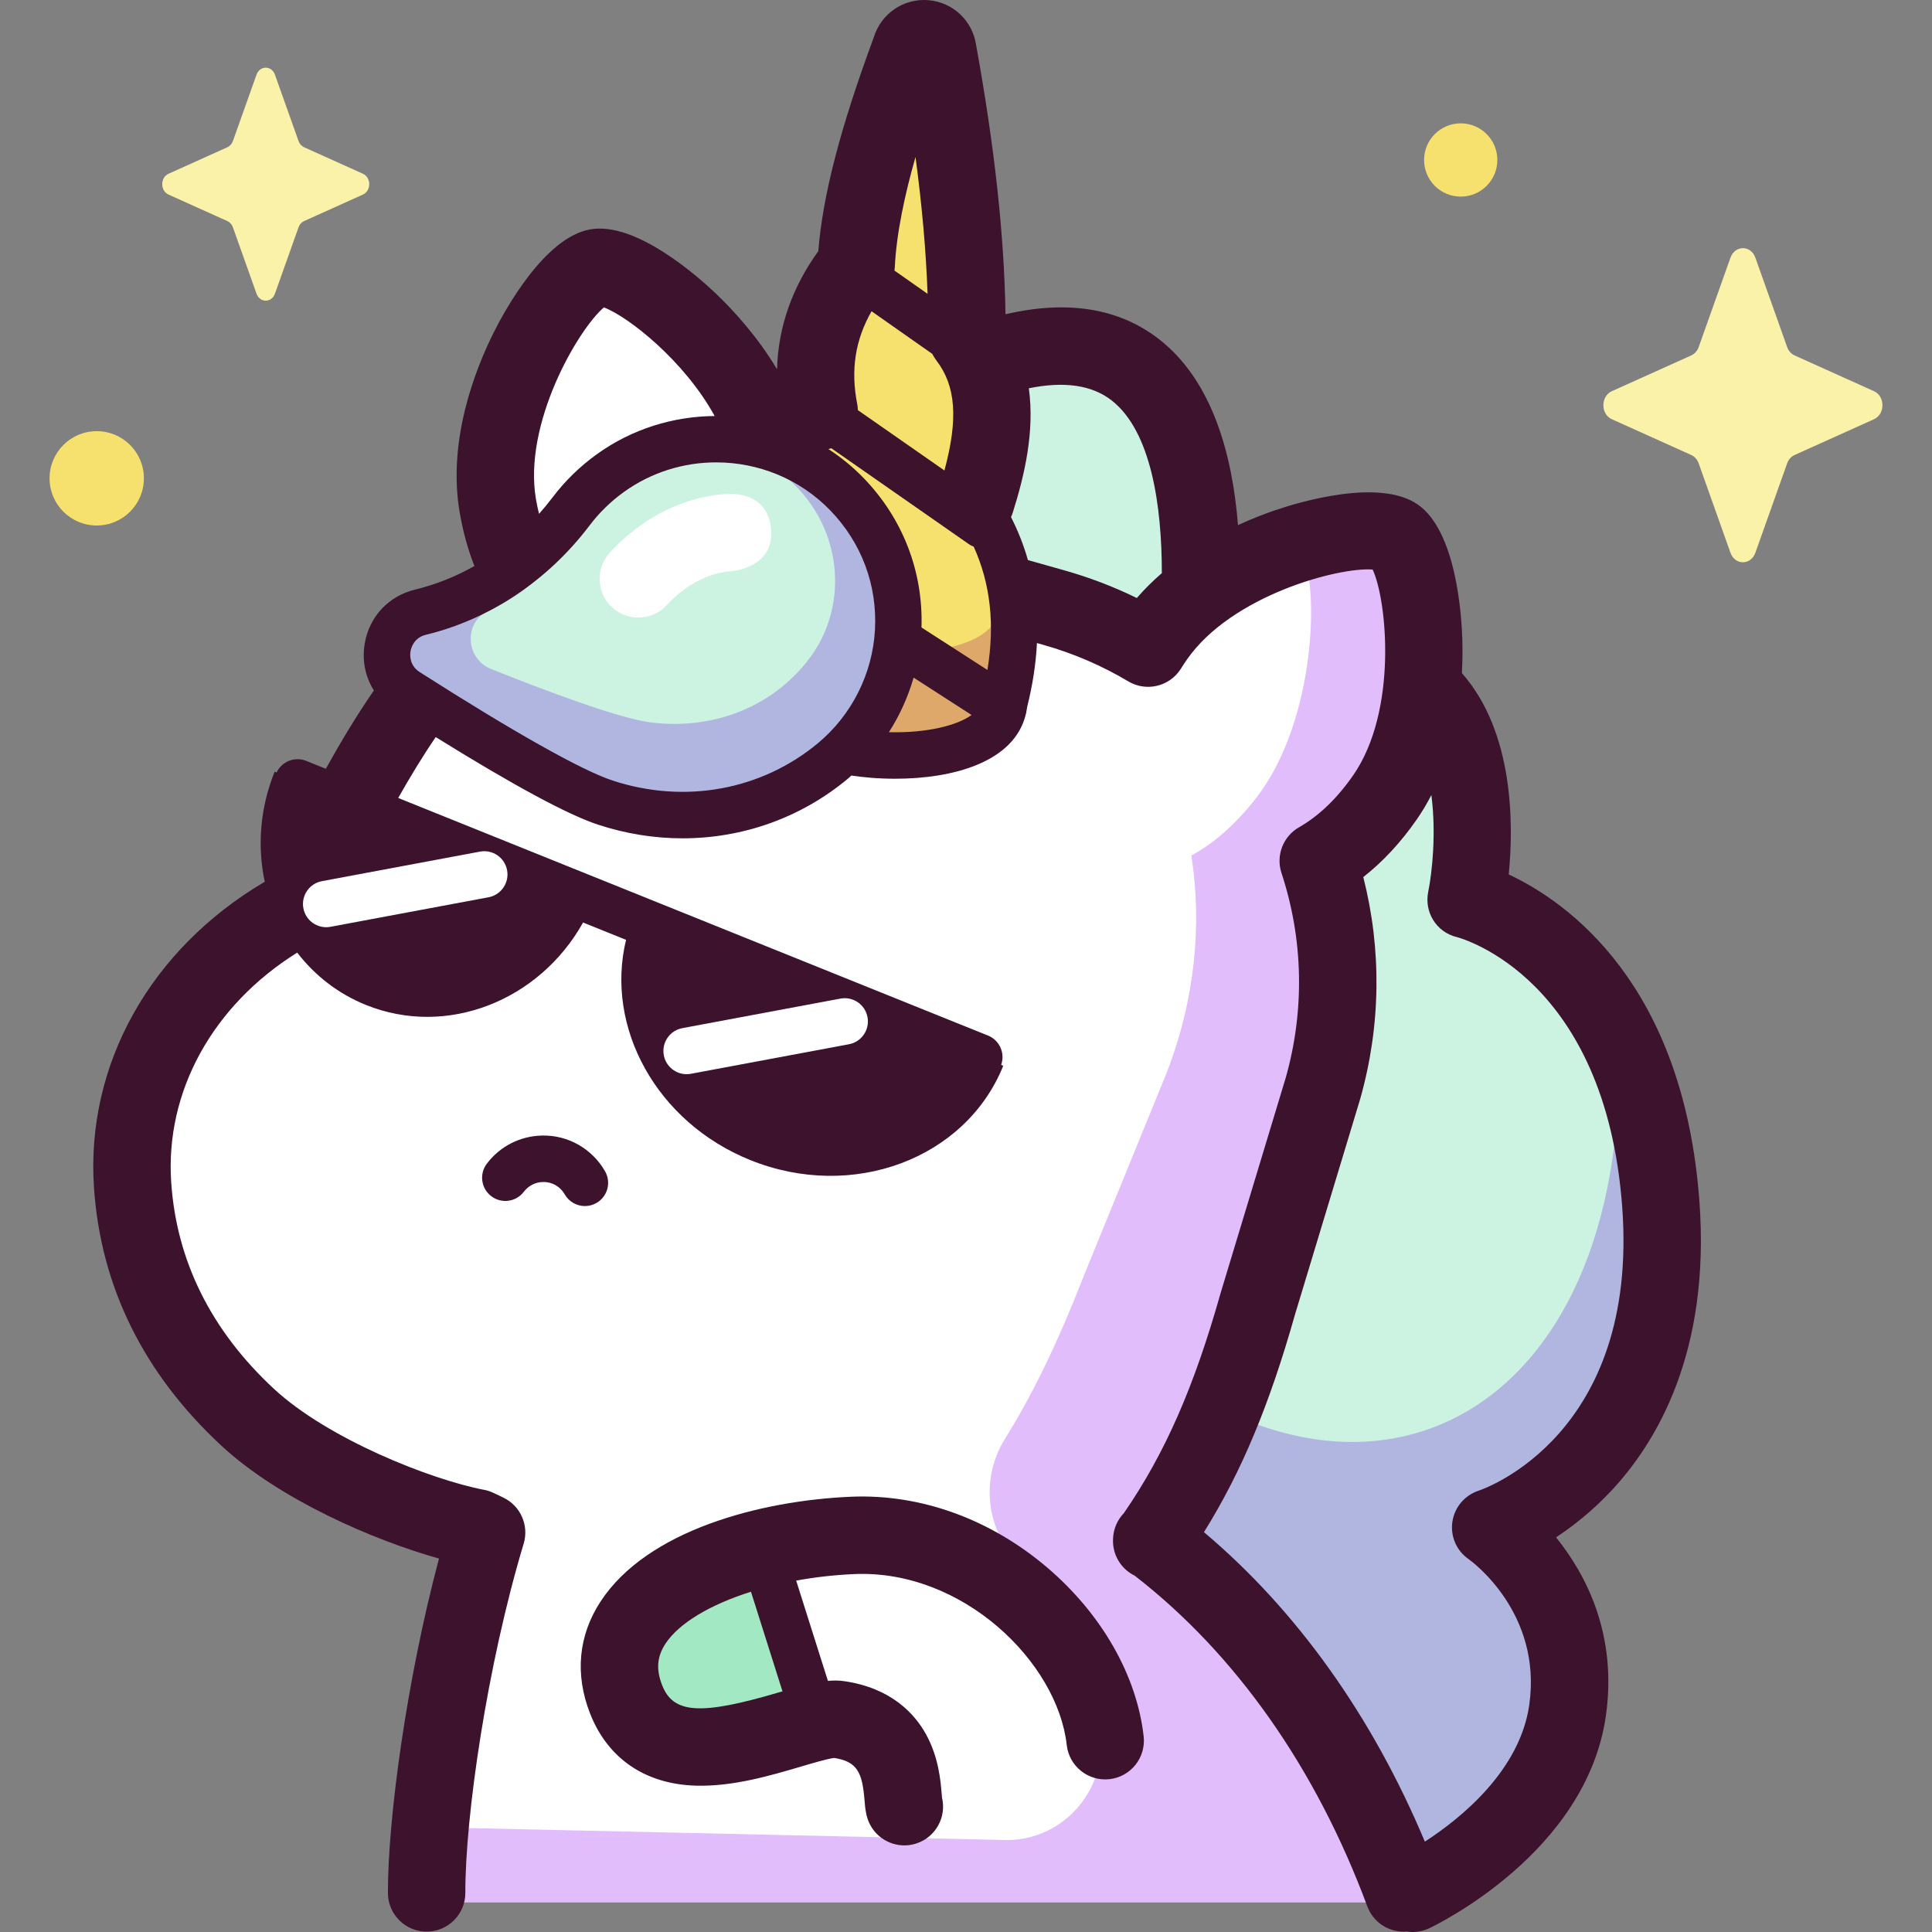 <svg id="Capa_1" enable-background="new 0 0 499.177 499.177" height="512" viewBox="0 0 499.177 499.177" width="512" xmlns="http://www.w3.org/2000/svg"><rect x="0" y="0" width="499.177" height="499.177" fill="#808080" stroke="none"/><g><g><path d="m364.984 489.175s35.721-16.761 40.045-47.314-19.846-47.219-19.846-47.219 48.911-15.657 43.932-83.462-50.3-78.767-50.3-78.767 18.502-90.255-71.241-53.111c0 0 22.593-121.582-63.721-81.945l-23.294 217.466z" fill="#ccf3e2"/><path d="m383.444 394.367s52.733-15.193 48.43-86.191c-.774-12.768-10.608-30.983-13.701-40.238 3.652 101.358-70.443 136.524-135.119 72.243-3.471-3.45-19.485 30.318-24.096 28.945l101.356 123.574s38.595-16.664 43.704-48.498c5.11-31.835-20.574-49.835-20.574-49.835z" fill="#b1b6e1"/><path d="m362.657 491.475c-14.765-39.761-38.07-70.835-65.076-91.181l-.01.233c10.941-15.504 19.473-33.151 27.418-61.282l16.841-55.678c5.657-20.03 4.83-40.356-1.227-58.741 6.155-3.515 12.051-8.933 17.247-16.42 15.825-22.803 9.87-62.507 2.769-67.434-7.101-4.928-46.379 3.385-62.204 26.187-.625.901-1.208 1.801-1.771 2.699-7.432-4.437-15.559-7.987-24.286-10.452l-59.748-16.875c-4.462-1.26-8.844-2.131-13.14-2.669.939-5.663.909-12.004-.298-18.937-4.712-27.06-36.512-50.876-44.938-49.409-8.426 1.468-30.304 34.631-25.592 61.69 1.559 8.953 4.631 16.316 8.74 22.053-13.892 8.958-24.553 20.048-30.894 28.855-15.303 21.254-28.733 52.338-28.733 52.338-29.537 15.375-45.448 43.333-43.495 72.111 1.611 23.745 12.349 43.854 29.65 59.946 15.207 14.144 43.141 25.563 59.332 28.653l2.486 1.198c-9.476 31.458-15.54 72.013-15.495 93.116" fill="#fff"/><path d="m259.275 182.91c.095-.438.17-.884.204-1.348 4.32-16.921 3.493-32.914-4.846-47.552 5.218-18.822 4.533-34.867-4.79-47.008.097-22.477-2.699-47.307-7.519-73.786-.406-3.983-6.048-4.394-7.028-.513-7.531 20.347-13.295 39.614-14.092 55.842-8.64 10.856-12.375 23.262-9.533 37.777-7.721 11.279-11.708 24.184-9.965 39.486-9.923 11.321-8.905 24.628-8.934 30.781 1.138 21.012 62.305 25.771 66.503 6.321z" fill="#f6e06e"/><path d="m259.275 182.91c.095-.438.17-.884.204-1.348 3.068-12.017 3.522-23.563.551-34.49-.342 3.232-.933 6.505-1.776 9.821-.026.396-.09.777-.169 1.151-3.544 16.607-57.29 12.088-58.444-5.894-.004-1.016-.043-2.262-.043-3.677-7.656 10.677-6.799 22.44-6.826 28.116 1.138 21.012 62.305 25.771 66.503 6.321z" fill="#dda86a"/><path d="m108.644 158.173c15.655-3.793 29.208-13.211 38.924-26.059 2.76-3.65 6.113-6.968 10.048-9.813 18.797-13.588 45.118-11.269 61.233 5.412 19.221 19.896 17.214 51.519-3.652 68.897-17.965 14.963-40.37 16.819-58.812 10.754-10.743-3.533-33.79-17.556-51.158-28.648-8.408-5.369-6.278-18.194 3.417-20.543z" fill="#ccf3e2"/><path d="m218.849 127.712c-16.115-16.681-42.436-19-61.233-5.412-3.936 2.845-7.288 6.163-10.048 9.813-9.716 12.848-23.268 22.266-38.924 26.059-9.695 2.349-11.825 15.174-3.418 20.543 17.368 11.092 40.415 25.115 51.158 28.648 18.442 6.065 40.847 4.208 58.812-10.754 20.867-17.378 22.874-49 3.653-68.897zm-10.508 43.43c-10.609 13.079-26.363 17.369-40.47 15.469-8.218-1.107-26.814-8.091-40.908-13.729-6.822-2.729-7.223-12.185-.638-15.147 10.633-4.783 18.917-13.312 23.941-23.787 1.427-2.976 3.328-5.793 5.717-8.348 11.411-12.205 30.593-14.026 44.629-4.224 16.742 11.688 20.052 34.575 7.729 49.766z" fill="#b1b6e1"/><path d="m164.918 159.56c-2.421 0-4.848-.874-6.77-2.643-4.064-3.74-4.325-10.066-.585-14.13 13.773-14.961 29.401-15.219 31.137-15.163 0 0 9.905-.705 10.554 9.456.634 9.927-10.645 10.542-10.645 10.542-.347.009-8.592.304-16.33 8.71-1.973 2.143-4.663 3.228-7.361 3.228z" fill="#fff"/><path d="m298.238 400.37c10.889-15.466 19.391-33.088 27.309-61.125l16.841-55.679c5.657-20.03 4.83-40.356-1.227-58.741 6.155-3.514 12.051-8.933 17.247-16.42 15.825-22.803 9.87-62.507 2.769-67.435-3.275-2.273-13.402-1.722-24.912 1.763 4.629 7.765 3.89 43.366-11.686 63.416-5.375 6.92-11.083 11.826-16.769 14.899 2.815 17.88.932 37.372-6.432 56.274l-21.419 52.488c-6.872 17.638-13.375 30.834-20.276 41.905-5.648 9.061-5.276 20.619 1.086 29.194 8.699 11.725 16.211 25.608 22.128 41.419 6.196 16.558-6.591 34.042-24.243 33.061l-146.604-3.265c-1.067 9.358-1.275 12.849-1.261 19.35h252.424c-14.746-39.711-38.013-70.756-64.975-91.104z" fill="#e1bdfc"/><path d="m220.312 396.707c34.022-1.457 57.912 19.275 59.091 46.824-4.421-.544-42.613 10.727-46.208 12.347-5.96 2.685 1.733-8.994-16.557-11.619-9.193-1.319-45.077 19.908-54.88-5.221-9.803-25.127 24.531-40.873 58.554-42.331z" fill="#fff"/><path d="m196.566 400.125c-24.116 6.082-42.278 19.768-34.809 38.914 8.116 20.805 34.11 9.834 48.033 6.192-4.363-15.053-8.204-30.258-13.224-45.106z" fill="#a1e8c3"/><path d="m453.535 66.568 8.214 23.098c.352.989 1.048 1.772 1.927 2.168l20.521 9.246c2.899 1.306 2.899 5.925 0 7.232l-20.521 9.246c-.879.396-1.575 1.18-1.927 2.169l-8.214 23.097c-1.161 3.263-5.264 3.263-6.425 0l-8.214-23.097c-.352-.989-1.048-1.773-1.927-2.169l-20.521-9.246c-2.899-1.306-2.899-5.925 0-7.232l20.521-9.246c.879-.396 1.575-1.179 1.927-2.168l8.214-23.098c1.16-3.263 5.264-3.263 6.425 0z" fill="#fbf2aa"/><path d="m71.04 19.301 6.093 17.133c.261.734.777 1.315 1.429 1.609l15.222 6.858c2.151.969 2.151 4.395 0 5.364l-15.222 6.858c-.652.294-1.168.875-1.429 1.609l-6.093 17.134c-.861 2.421-3.905 2.421-4.766 0l-6.093-17.133c-.261-.734-.777-1.315-1.429-1.609l-15.222-6.858c-2.15-.969-2.15-4.395 0-5.364l15.222-6.858c.652-.294 1.168-.875 1.429-1.609l6.093-17.133c.861-2.422 3.905-2.422 4.766-.001z" fill="#fbf2aa"/><g fill="#f7e16e"><circle cx="24.993" cy="123.588" r="12.187"/><path d="m386.876 41.335c0 5.228-4.238 9.466-9.466 9.466s-9.466-4.238-9.466-9.466 4.238-9.466 9.466-9.466 9.466 4.238 9.466 9.466z"/></g></g><g><path d="m416.314 385.174c11.955-12.764 25.61-36.089 22.773-74.727-4.137-56.32-34.114-77.398-49.27-84.516 1.257-12.7 1.428-36.691-12.104-52.023.181-3.263.186-6.194.114-8.62-.192-6.454-1.589-28.05-11.507-34.933-9.915-6.882-30.637-.636-36.75 1.442-2.717.924-6.061 2.199-9.702 3.873-1.446-18.197-6.613-37.282-20.365-48.001-10.343-8.06-23.654-10.204-39.707-6.475-.33-20.431-2.815-43.235-7.586-69.504-.883-6.321-6.045-11.187-12.459-11.654-6.344-.467-12.111 3.519-13.963 9.544-8.693 23.536-13.186 40.804-14.363 55.315-6.804 9.438-10.355 19.658-10.658 30.521-5.131-8.589-11.388-15.349-15.768-19.528-4.632-4.421-20.687-18.694-32.479-16.623-11.817 2.057-22.085 20.898-24.95 26.624-4.682 9.355-12.049 27.854-8.778 46.633.853 4.897 2.121 9.481 3.784 13.73-4.847 2.73-10.004 4.795-15.344 6.089-6.858 1.661-11.84 7.017-13.001 13.976-.725 4.345.161 8.582 2.375 12.077-4.445 6.429-8.662 13.465-12.422 20.24l-5.071-2.043c-2.964-1.192-6.306.148-7.655 2.994l-.495-.2c-3.815 9.451-4.495 19.342-2.555 28.434-29.479 17.365-46.283 47.192-44.123 79.021 1.734 25.546 12.774 47.95 32.816 66.591 15.033 13.983 39.487 24.548 56.33 29.255-8.365 31.336-13.237 67.326-13.197 86.41.012 5.516 4.486 9.979 9.999 9.979h.021c5.523-.012 9.991-4.498 9.979-10.02-.041-19.613 5.585-58.719 15.071-90.211 1.419-4.712-.801-9.756-5.233-11.893-1.413-.659-3.408-1.782-4.954-2.013-13.861-2.645-40.477-13.205-54.396-26.152-16.195-15.063-25.106-32.996-26.483-53.3-1.596-23.506 10.762-45.745 32.558-59.361 4.514 5.868 10.52 10.605 17.77 13.53 20.889 8.431 44.778-1.063 56.088-21.305l11.108 4.475c-5.486 22.597 7.863 47.125 32.075 56.898 26.381 10.648 55.653-.256 65.379-24.354l-.545-.22c1.085-3.02-.397-6.38-3.398-7.59l-152.384-61.389c3.021-5.346 6.302-10.764 9.695-15.729 20.051 12.453 34.143 20.063 41.926 22.623 7.214 2.372 14.585 3.535 21.857 3.534 15.494 0 30.541-5.277 42.669-15.378.326-.272.636-.56.955-.839 1.67.238 3.334.439 4.966.569 2.063.164 4.185.251 6.328.251 14.922 0 30.775-4.257 33.756-16.64.017-.06.031-.121.046-.181.016-.069.037-.135.052-.205.007-.031.009-.061.015-.092.021-.108.039-.217.055-.326.076-.396.154-.792.197-1.162 1.415-5.654 2.251-11.141 2.514-16.451l1.72.486c7.693 2.173 15.054 5.34 21.877 9.414 4.669 2.785 10.71 1.334 13.599-3.272.569-.909 1.052-1.645 1.515-2.312 11.555-16.65 39.312-24.006 48.029-23.303 3.707 7.908 6.529 36.497-5.025 53.147-4.157 5.988-8.864 10.51-13.991 13.438-4.129 2.357-6.026 7.297-4.539 11.812 5.642 17.122 6.03 35.382 1.126 52.811l-16.812 55.585c-.018.06-.035.118-.052.178-6.866 24.31-14.382 41.428-24.982 56.821-1.671 1.732-2.691 4.041-2.795 6.526l-.01.233c-.167 4.001 2.062 7.67 5.588 9.396 26.072 20.189 46.835 49.689 60.115 85.451 1.496 4.029 5.314 6.521 9.375 6.521.258 0 .518-.014.778-.034.513.081 1.032.132 1.555.132 1.422 0 2.868-.305 4.241-.949 1.658-.778 40.674-19.466 45.698-54.966 2.985-21.096-5.247-36.61-12.89-46.059 4.387-2.874 9.371-6.793 14.274-12.026zm-185.193-315.422c.023-.194.046-.388.058-.582.003-.045.011-.089.013-.135.434-8.841 2.608-18.855 5.354-28.48 1.691 12.675 2.722 24.403 3.115 35.361l-8.557-6.006c.008-.052.01-.105.017-.158zm-5.935 10.665 15.693 11.015c.019.038.042.074.062.112.08.156.165.308.253.459.076.131.152.262.235.391.099.155.205.304.313.453.059.082.109.167.17.247 5.051 6.577 5.722 15.03 2.105 28.464l-22.364-15.591c-.019-.519-.066-1.042-.169-1.567-1.721-8.787-.539-16.548 3.702-23.983zm-69.156-.99c6.313 2.369 20.847 13.848 28.619 28.063-10.692.077-21.408 3.34-30.548 9.948-4.329 3.129-8.138 6.849-11.319 11.056-1.117 1.477-2.289 2.9-3.509 4.268-.291-1.192-.558-2.408-.778-3.671-3.42-19.641 10.921-44.05 17.535-49.664zm55.327 112.573c-14.621 12.177-34.472 15.789-53.098 9.665-7.909-2.602-25.597-12.548-49.804-28.006-2.755-1.76-2.525-4.553-2.39-5.367.136-.812.823-3.521 3.991-4.288 16.516-4.002 31.537-14.043 42.297-28.271 2.462-3.256 5.415-6.139 8.776-8.569 7.154-5.172 15.557-7.7 23.924-7.7 10.81 0 21.562 4.222 29.48 12.419 8.062 8.346 12.159 19.283 11.536 30.798-.614 11.357-5.977 22.044-14.712 29.319zm18.307-2.821c2.801-4.356 4.95-9.111 6.386-14.1l14.98 9.654c-3.748 2.722-11.529 4.693-21.366 4.446zm25.462-16.08-17.039-10.981c.462-14.436-4.799-28.094-14.922-38.574-2.797-2.895-5.868-5.403-9.138-7.524.257-.065.518-.124.767-.206l35.572 24.798c.388.27.801.471 1.221.639 4.316 9.536 5.483 20.043 3.539 31.848zm38.601-18.586c-5.975-2.925-12.218-5.312-18.65-7.129l-9.489-2.68c-1.09-3.83-2.547-7.536-4.372-11.11.177-.383.338-.777.468-1.19 3.023-9.599 5.682-20.916 4.138-32.083 9.124-1.864 16.29-.842 21.376 3.118 10.217 7.952 12.994 27.171 12.991 44.64-2.263 1.955-4.442 4.092-6.462 6.434zm88.406 230.605c-3.631 1.162-6.312 4.269-6.871 8.041-.558 3.772 1.05 7.513 4.188 9.677.779.554 19.045 13.821 15.677 37.623-2.404 16.985-17.603 29.289-26.981 35.374-13.584-32.39-33.089-59.746-57.075-79.965 9.711-15.576 16.943-32.961 23.517-56.214l16.814-55.59c.019-.06.035-.118.052-.178 5.322-18.842 5.571-38.489.783-57.271 5.073-3.975 9.705-8.964 13.829-14.906 1.412-2.035 2.658-4.142 3.762-6.289 1.286 9.796.204 19.946-.81 24.986-1.082 5.276 2.121 10.439 7.357 11.706 1.567.41 38.428 10.725 42.767 69.801 4.304 58.625-35.384 72.658-37.009 73.205z" fill="#3c122c"/><path d="m270.638 405.07c-14.766-12.605-32.818-19.12-50.755-18.354-23.401 1.003-52.695 8.646-64.729 27.096-5.72 8.768-6.658 18.748-2.713 28.861 4.568 11.709 14.327 18.35 27.479 18.697 9.48.249 19.194-2.62 27.004-4.926 3.02-.892 7.109-2.1 8.641-2.234 5.937.947 7.22 3.736 7.806 10.914.135 1.651.263 3.211.804 4.835 1.396 4.191 5.299 6.842 9.486 6.842 1.047 0 2.113-.166 3.162-.516 4.966-1.654 7.769-6.826 6.564-11.822-.03-.276-.052-.603-.082-.968-.268-3.295-.77-9.428-4.009-15.328-2.924-5.328-8.981-12.048-21.236-13.807-1.338-.193-2.715-.192-4.151-.068l-8.199-25.906c4.819-.882 9.88-1.467 15.029-1.688 28.001-1.207 52.484 22.757 54.876 44.164.613 5.489 5.568 9.44 11.049 8.828 5.488-.613 9.441-5.559 8.828-11.049-1.755-15.704-10.814-31.584-24.854-43.571zm-69.377 32.194c-20.247 5.978-27.3 5.544-30.188-1.859-1.586-4.064-1.33-7.354.83-10.665 3.525-5.404 11.685-10.185 22.127-13.481l8.145 25.737c-.306.089-.598.174-.914.268z" fill="#3c122c"/><path d="m84.274 239.566c-2.832 0-5.352-2.014-5.891-4.898-.609-3.258 1.538-6.392 4.795-7l40.838-7.633c3.268-.615 6.392 1.538 7 4.795.609 3.258-1.538 6.392-4.795 7l-40.838 7.633c-.373.07-.744.103-1.109.103z" fill="#fff"/><path d="m177.4 277.542c-2.832 0-5.352-2.014-5.891-4.898-.609-3.258 1.538-6.392 4.795-7l40.838-7.633c3.269-.612 6.392 1.538 7 4.795.609 3.258-1.538 6.392-4.795 7l-40.838 7.633c-.373.07-.744.103-1.109.103z" fill="#fff"/><path d="m151.13 311.613c-2.082 0-4.104-1.084-5.213-3.02-1.159-2.025-3.281-3.26-5.655-3.196-1.944.046-3.735.963-4.912 2.517-2 2.643-5.765 3.162-8.405 1.161-2.642-2.001-3.162-5.764-1.161-8.405 3.4-4.489 8.575-7.139 14.201-7.269 6.721-.191 12.997 3.381 16.347 9.229 1.646 2.876.65 6.542-2.226 8.189-.94.538-1.965.794-2.976.794z" fill="#3c122c"/></g></g></svg>